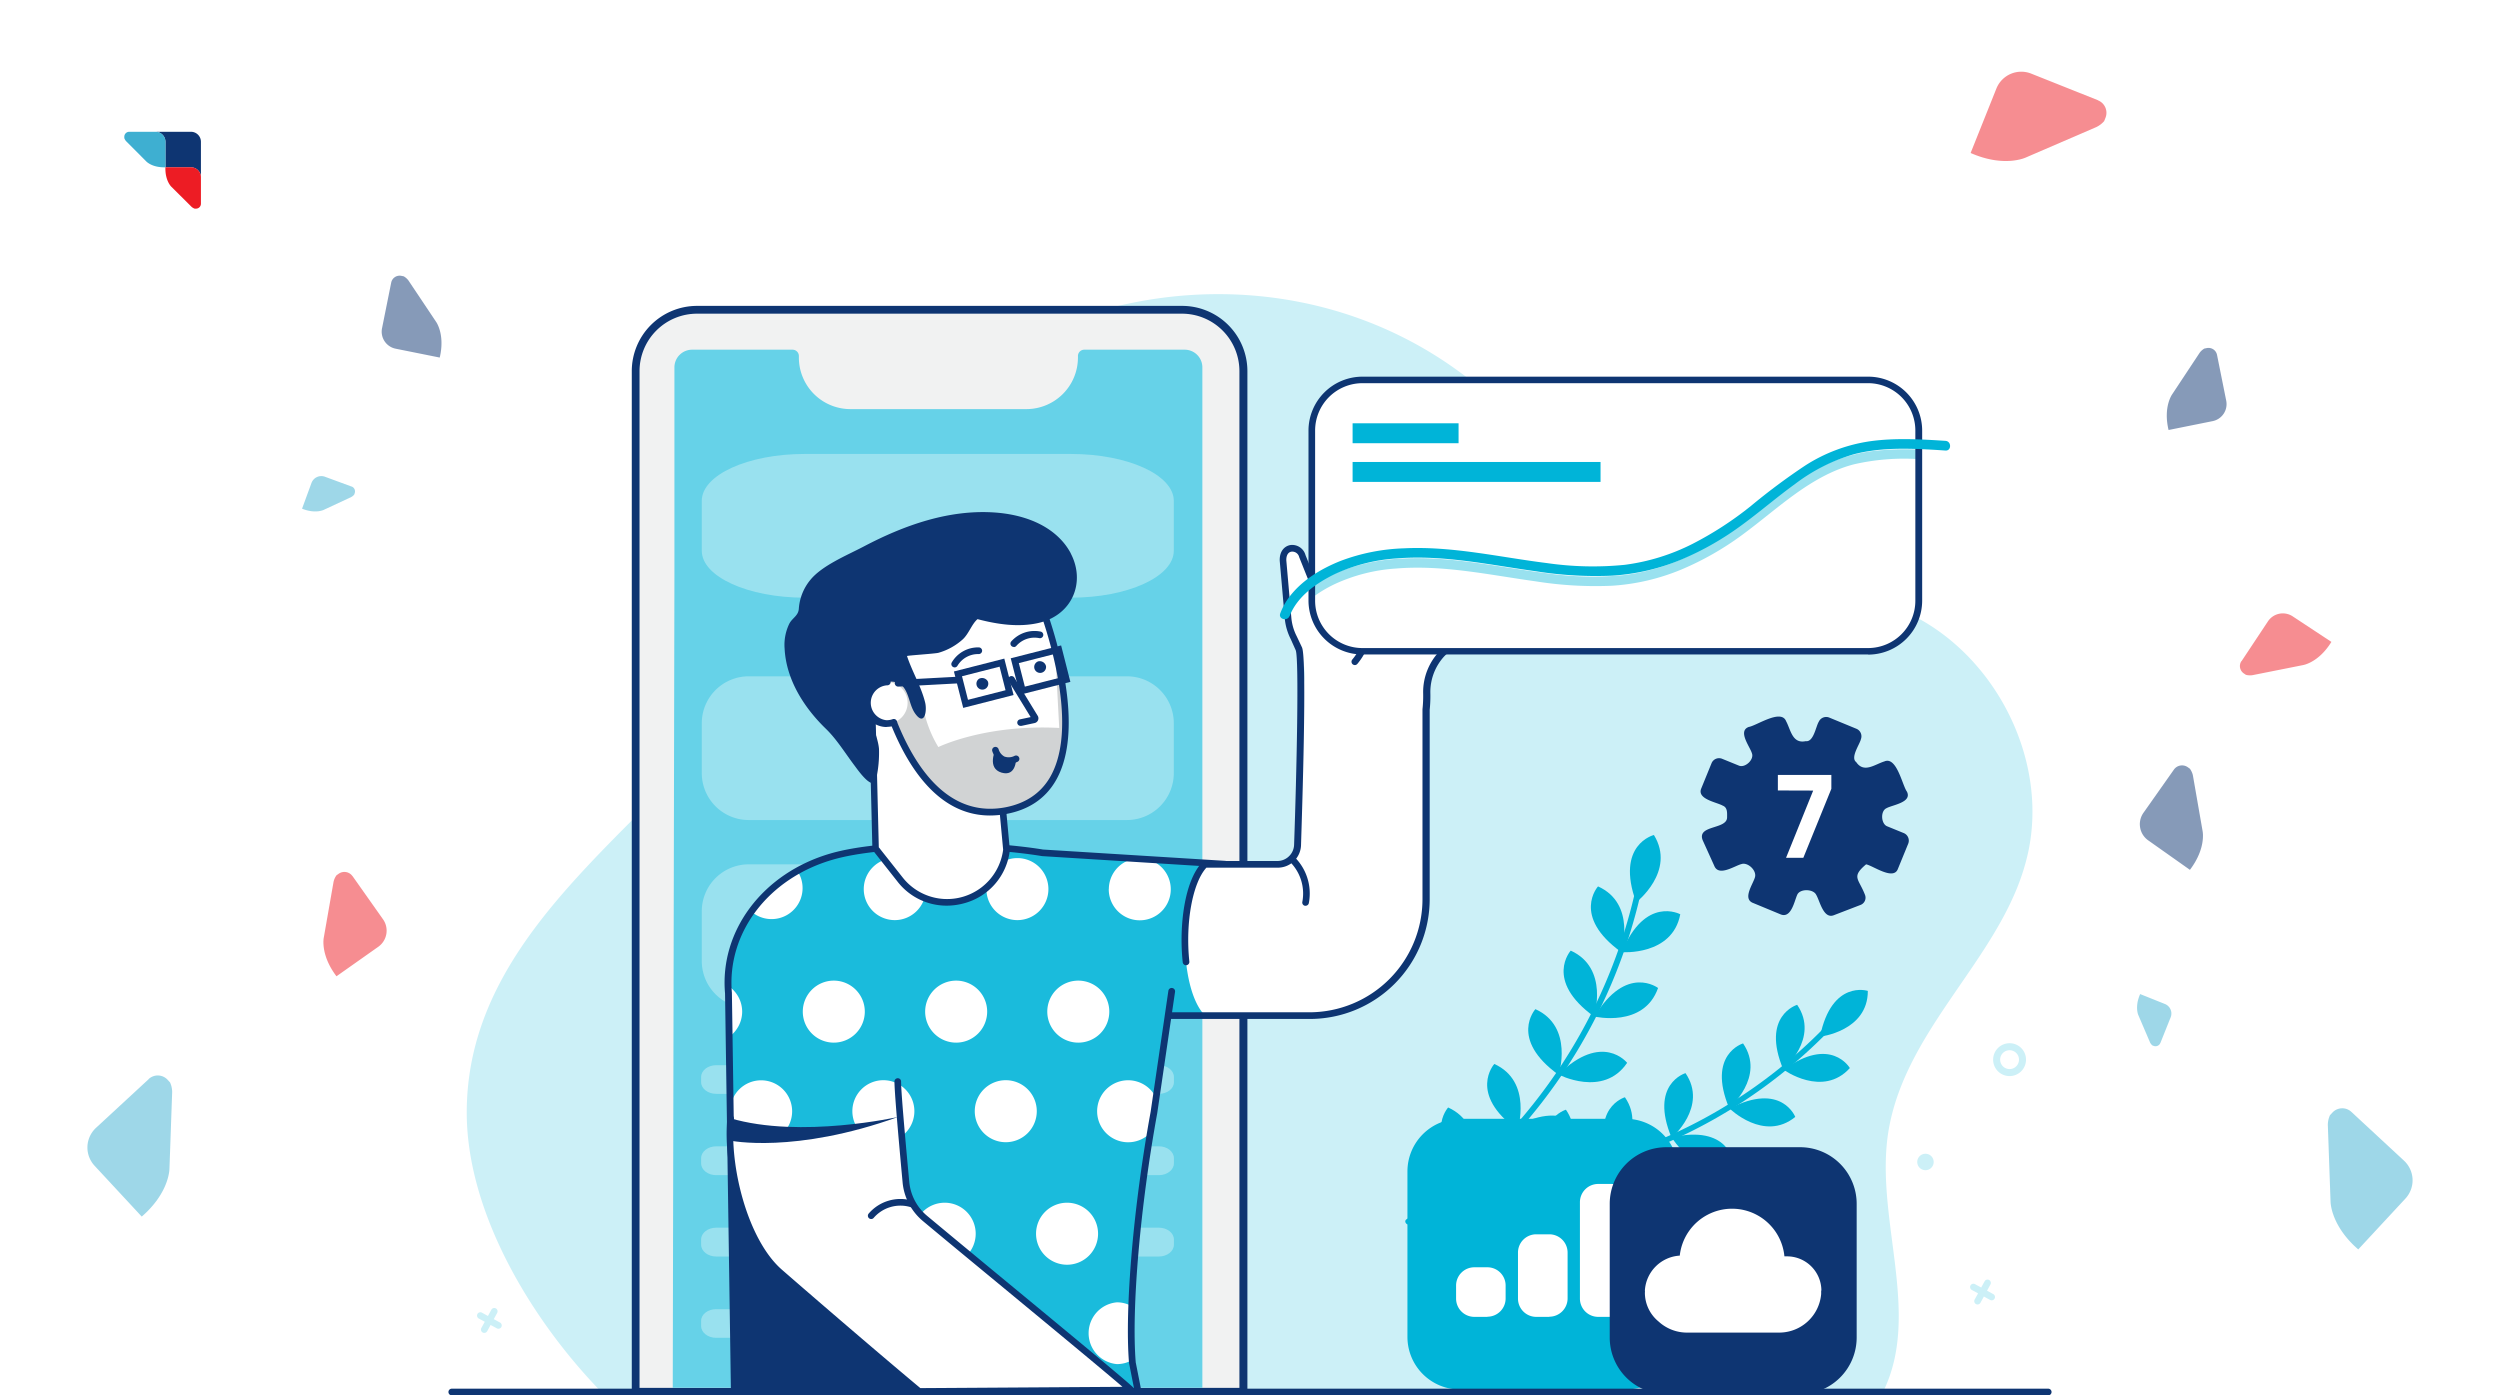 <svg xmlns="http://www.w3.org/2000/svg" xmlns:xlink="http://www.w3.org/1999/xlink" id="Layer_1" data-name="Layer 1" viewBox="0 0 645 360"><defs><style>.cls-1{opacity:0.5;}.cls-2{fill:#ed1c24;}.cls-2,.cls-3,.cls-4{fill-rule:evenodd;}.cls-10,.cls-3{fill:#0e3572;}.cls-4{fill:#3eafd1;}.cls-5{opacity:0.65;}.cls-6{fill:#fff;}.cls-7{fill:#ccf0f7;}.cls-8{fill:#00b4d8;}.cls-9{fill:#f1f2f2;}.cls-11{fill:#66d2e8;}.cls-12{fill:#99e1ef;}.cls-13{fill:#1abbdc;}.cls-14{fill:#d1d3d4;}</style></defs><g class="cls-1"><path class="cls-2" d="M90.93,226l7.89,11.18a5.09,5.09,0,0,1-1.21,7.08l-10.8,7.62c-4.25-5.6-3.27-10-3.27-10l2.52-14.39a4.59,4.59,0,0,1,.76-1.67l.57-.4a2.55,2.55,0,0,1,3.54.61Z"></path><path class="cls-3" d="M100.93,72.91l-2.37,11.8a4.48,4.48,0,0,0,3.5,5.25l11.39,2.29c1.42-6-.94-9.22-.94-9.22l-7.14-10.68a4,4,0,0,0-1.21-1.06l-.6-.12a2.23,2.23,0,0,0-2.63,1.74Z"></path><path class="cls-4" d="M90.71,125.53,83.84,123a2.71,2.71,0,0,0-3.48,1.61l-2.43,6.63c3.48,1.41,5.63.29,5.63.29l7.07-3.3a2.49,2.49,0,0,0,.76-.63l.12-.35a1.36,1.36,0,0,0-.8-1.74Z"></path><path class="cls-4" d="M38.36,278.42,24.75,291a6.92,6.92,0,0,0-.37,9.74l12.19,13.14c7.21-6.24,7.15-12.39,7.15-12.39l.7-19.8a6.18,6.18,0,0,0-.55-2.43l-.64-.69a3.45,3.45,0,0,0-4.87-.18Z"></path><path class="cls-3" d="M560.88,198.54,553,209.72a5.1,5.1,0,0,0,1.22,7.08L565,224.42c4.25-5.6,3.27-10,3.27-10L565.76,200a4.7,4.7,0,0,0-.77-1.67l-.56-.4a2.57,2.57,0,0,0-3.55.61Z"></path><path class="cls-3" d="M572,91.6l2.37,11.8a4.48,4.48,0,0,1-3.5,5.25l-11.38,2.29c-1.43-6,.94-9.22.94-9.22L567.52,91a4,4,0,0,1,1.2-1.07l.6-.12A2.24,2.24,0,0,1,572,91.6Z"></path><path class="cls-2" d="M541.3,25.87,524.07,19a6.92,6.92,0,0,0-9,3.84l-6.65,16.63c8.72,3.85,14.26,1.16,14.26,1.16l18.19-7.85a6.28,6.28,0,0,0,2-1.53l.35-.87a3.46,3.46,0,0,0-1.92-4.48Z"></path><path class="cls-4" d="M557.38,269.09l2.65-6.62a2.65,2.65,0,0,0-1.48-3.44l-6.39-2.56c-1.48,3.35-.45,5.48-.45,5.48l3,7a2.38,2.38,0,0,0,.59.76l.34.13a1.33,1.33,0,0,0,1.72-.74Z"></path><path class="cls-4" d="M606.64,286.85l13.61,12.62a6.92,6.92,0,0,1,.37,9.74l-12.19,13.14c-7.21-6.24-7.15-12.39-7.15-12.39l-.7-19.81a6.14,6.14,0,0,1,.55-2.42l.64-.69a3.46,3.46,0,0,1,4.87-.19Z"></path><path class="cls-2" d="M578.29,170.62l6.84-10.31a4.61,4.61,0,0,1,6.37-1.3l10,6.6c-3.33,5.42-7.39,6-7.39,6l-13,2.59a4.33,4.33,0,0,1-1.66-.09l-.52-.35a2.3,2.3,0,0,1-.65-3.19Z"></path></g><g class="cls-5"><image width="417" height="417" transform="translate(-7.16 -7.08) scale(0.24)"></image></g><circle class="cls-6" cx="42.93" cy="42.93" r="17.93"></circle><path class="cls-3" d="M40.1,34h9.17a2.58,2.58,0,0,1,2.57,2.58v9.16a2.58,2.58,0,0,0-2.57-2.57H42.68V36.61A2.59,2.59,0,0,0,40.1,34Z"></path><path class="cls-2" d="M51.84,52.56V45.7a2.55,2.55,0,0,0-2.54-2.54H42.68c-.12,3.52,1.56,5.05,1.56,5.05l5.19,5.16a2.36,2.36,0,0,0,.79.46h.35a1.27,1.27,0,0,0,1.27-1.27Z"></path><path class="cls-4" d="M33.29,34h6.85a2.56,2.56,0,0,1,2.55,2.55v6.61c-3.52.12-5-1.56-5-1.56l-5.16-5.18a2.34,2.34,0,0,1-.46-.8v-.34A1.28,1.28,0,0,1,33.29,34Z"></path><path class="cls-7" d="M520.39,229.13a57.54,57.54,0,0,0,2.89-9.29c5-23.28-7.64-49-28.32-60.28-14.63-7.95-31.21-10.65-46.91-15.64-15.29-4.86-29.56-13.35-42.1-23.28-10.6-8.39-20.09-18.18-31.15-25.94-48.43-34-118.24-20.37-150.93,28.5-10.69,16-17,34.54-27.45,50.65-24,36.93-75.63,63.54-76,112.71-.2,26,16.59,53.92,34.74,72.58H485.81c10.3-20.78-2.77-46,1.67-68.74,4.56-23.42,24.33-40.1,32.91-61.27Z"></path><path class="cls-8" d="M473.3,264.46a131.56,131.56,0,0,1-92.18,41.22c-.92,0-1-1.4-.1-1.42a130.14,130.14,0,0,0,91.2-40.74c.64-.67,1.72.26,1.08.94Z"></path><path class="cls-8" d="M469.56,267.46s12.37-1.38,12.34-11.81c0,0-9.33-3-12.34,11.81Z"></path><path class="cls-9" d="M305,79.93H179.79A15.81,15.81,0,0,0,164,95.74V359.08h156.8V95.74A15.82,15.82,0,0,0,305,79.93Z"></path><path class="cls-10" d="M165,358.07H319.77V95.74A14.83,14.83,0,0,0,305,80.93H179.79A14.83,14.83,0,0,0,165,95.74V358.07Zm156.8,2H163V95.74a16.84,16.84,0,0,1,16.82-16.82H305a16.85,16.85,0,0,1,16.83,16.82V360.09Z"></path><path class="cls-11" d="M173.57,358.06,174,148.88V94.77a4.57,4.57,0,0,1,4.57-4.55h25.9a1.63,1.63,0,0,1,1.64,1.63v.44a13.3,13.3,0,0,0,13.31,13.26h45.38a13.31,13.31,0,0,0,13.31-13.26v-.44a1.63,1.63,0,0,1,1.64-1.63h25.89a4.56,4.56,0,0,1,4.57,4.55V358.06Z"></path><path class="cls-12" d="M299,282.21H184.77c-2.14,0-3.88-1.37-3.88-3v-1.34c0-1.68,1.74-3.05,3.88-3.05H299c2.13,0,3.87,1.37,3.87,3.05v1.34c0,1.68-1.74,3-3.87,3Z"></path><path class="cls-12" d="M299,303.19H184.77c-2.14,0-3.88-1.36-3.88-3.05v-1.33c0-1.69,1.74-3.06,3.88-3.06H299c2.13,0,3.87,1.37,3.87,3.06v1.33c0,1.69-1.74,3.05-3.87,3.05Z"></path><path class="cls-12" d="M299,324.18H184.77c-2.14,0-3.88-1.37-3.88-3.05v-1.34c0-1.69,1.74-3.05,3.88-3.05H299c2.13,0,3.87,1.36,3.87,3.05v1.34c0,1.68-1.74,3.05-3.87,3.05Z"></path><path class="cls-12" d="M246.9,345.16H184.77c-2.14,0-3.88-1.36-3.88-3.05v-1.34c0-1.68,1.74-3,3.88-3H246.9c2.13,0,3.87,1.37,3.87,3v1.34c0,1.69-1.74,3.05-3.87,3.05Z"></path><path class="cls-12" d="M224.48,260.06H193.17A12.11,12.11,0,0,1,181.06,248V235.08A12.11,12.11,0,0,1,193.17,223h31.31a12.11,12.11,0,0,1,12.11,12.1V248a12.11,12.11,0,0,1-12.11,12.1Z"></path><path class="cls-12" d="M290.74,260.06H259.42a12.1,12.1,0,0,1-12.1-12.1V235.08a12.1,12.1,0,0,1,12.1-12.1h31.32a12.1,12.1,0,0,1,12.1,12.1V248a12.1,12.1,0,0,1-12.1,12.1Z"></path><path class="cls-12" d="M224.48,211.57H193.17a12.11,12.11,0,0,1-12.11-12.1V186.6a12.11,12.11,0,0,1,12.11-12.11h31.31a12.11,12.11,0,0,1,12.11,12.11v12.87a12.11,12.11,0,0,1-12.11,12.1Z"></path><path class="cls-12" d="M290.74,211.57H259.42a12.1,12.1,0,0,1-12.1-12.1V186.6a12.1,12.1,0,0,1,12.1-12.11h31.32a12.1,12.1,0,0,1,12.1,12.11v12.87a12.1,12.1,0,0,1-12.1,12.1Z"></path><path class="cls-12" d="M276.29,154.2H207.61c-14.67,0-26.55-5.42-26.55-12.11V129.22c0-6.68,11.88-12.1,26.55-12.1h68.68c14.67,0,26.55,5.42,26.55,12.1v12.87c0,6.69-11.88,12.11-26.55,12.11Z"></path><path class="cls-8" d="M460.19,276s10.07,7.29,17.07-.44c0,0-4.89-8.49-17.07.44Z"></path><path class="cls-8" d="M446.24,286s8.85,8.74,16.94,2.17c0,0-3.54-9.14-16.94-2.17Z"></path><path class="cls-8" d="M431.29,293.45s6.36,10.69,15.85,6.35c0,0-1.14-9.73-15.85-6.35Z"></path><path class="cls-8" d="M415.64,298.76s3,12.07,13.32,10.69c0,0,1.75-9.64-13.32-10.69Z"></path><path class="cls-8" d="M400.21,302.48s-.12,12.43,10.24,13.66c0,0,4.09-8.9-10.24-13.66Z"></path><path class="cls-8" d="M460.09,275.94s9.45-8.08,3.58-16.7c0,0-9.4,2.77-3.58,16.7Z"></path><path class="cls-8" d="M446.13,285.9s9.46-8.08,3.58-16.7c0,0-9.39,2.77-3.58,16.7Z"></path><path class="cls-8" d="M431.28,293.57s9.46-8.08,3.58-16.7c0,0-9.39,2.76-3.58,16.7Z"></path><path class="cls-8" d="M415.65,299.79s9.46-8.08,3.58-16.7c0,0-9.39,2.77-3.58,16.7Z"></path><path class="cls-8" d="M400.43,303s9.46-8.09,3.58-16.7c0,0-9.39,2.76-3.58,16.7Z"></path><path class="cls-8" d="M423.84,228.06a138.54,138.54,0,0,1-60.08,87.73c-.81.53-1.68-.7-.87-1.22a137,137,0,0,0,59.46-86.76c.2-.94,1.68-.7,1.49.25Z"></path><path class="cls-8" d="M422.13,232.81s10.34-8,4.58-17.38c0,0-10,2.44-4.58,17.38Z"></path><path class="cls-8" d="M418.43,245.66s13.05,1,15.08-9.78c0,0-9.06-4.93-15.08,9.78Z"></path><path class="cls-8" d="M411.38,262.27s12.76,3,16.4-7.37c0,0-8.2-6.26-16.4,7.37Z"></path><path class="cls-8" d="M402.07,277.21s11.6,6.09,17.73-3c0,0-6.37-8.1-17.73,3Z"></path><path class="cls-8" d="M391,290.58s9.32,9.2,17.83,2.27c0,0-3.73-9.61-17.83-2.27Z"></path><path class="cls-8" d="M379.14,302.41s6.74,11.23,16.72,6.63c0,0-1.23-10.24-16.72-6.63Z"></path><path class="cls-8" d="M418.29,245.64s4-12.45-6-16.95c0,0-6.91,7.65,6,16.95Z"></path><path class="cls-8" d="M411.25,262.26s4-12.46-6-17c0,0-6.91,7.65,6,17Z"></path><path class="cls-8" d="M402.13,277.31s4-12.45-6-16.95c0,0-6.92,7.65,6,16.95Z"></path><path class="cls-8" d="M391.53,291.5s4-12.46-6-17c0,0-6.91,7.65,6,17Z"></path><path class="cls-8" d="M379.62,302.73s4-12.46-6-17c0,0-6.92,7.65,6,17Z"></path><path class="cls-8" d="M419.39,358.49h-42.7a13.56,13.56,0,0,1-13.57-13.56V302.22a13.57,13.57,0,0,1,13.57-13.57h42.7A13.57,13.57,0,0,1,433,302.22v42.71a13.56,13.56,0,0,1-13.57,13.56Z"></path><path class="cls-6" d="M383.75,339.75h-3.37a4.71,4.71,0,0,1-4.71-4.71v-3.37a4.71,4.71,0,0,1,4.71-4.71h3.37a4.7,4.7,0,0,1,4.7,4.71V335a4.7,4.7,0,0,1-4.7,4.71Z"></path><path class="cls-6" d="M399.72,339.75h-3.37a4.71,4.71,0,0,1-4.71-4.71V323.16a4.71,4.71,0,0,1,4.71-4.71h3.37a4.72,4.72,0,0,1,4.72,4.71V335a4.72,4.72,0,0,1-4.72,4.71Z"></path><path class="cls-6" d="M415.69,339.75h-3.36a4.71,4.71,0,0,1-4.71-4.71V310.17a4.71,4.71,0,0,1,4.71-4.71h3.36a4.71,4.71,0,0,1,4.72,4.71V335a4.71,4.71,0,0,1-4.72,4.71Z"></path><path class="cls-10" d="M464.42,359.68H429.91a14.59,14.59,0,0,1-14.6-14.59V310.58a14.6,14.6,0,0,1,14.6-14.6h34.51a14.6,14.6,0,0,1,14.6,14.6v34.51a14.6,14.6,0,0,1-14.6,14.59Z"></path><path class="cls-6" d="M469.92,333a8.87,8.87,0,0,0-8.87-8.86c-.22,0-.45,0-.67,0a13.57,13.57,0,0,0-27-.19,9.59,9.59,0,0,0-9,9h0a2,2,0,0,1,0,.56,9.6,9.6,0,0,0,3.52,7.43,10.82,10.82,0,0,0,7.35,2.87h23.79a10.87,10.87,0,0,0,10.82-9.95c0-.3,0-.6,0-.91Z"></path><path class="cls-7" d="M498.89,299.79a2.12,2.12,0,1,1-2.12-2.12,2.12,2.12,0,0,1,2.12,2.12Z"></path><path class="cls-7" d="M518.47,275.82a2.43,2.43,0,1,1,2.43-2.43,2.43,2.43,0,0,1-2.43,2.43Zm0-6.67a4.24,4.24,0,1,0,4.24,4.24,4.23,4.23,0,0,0-4.24-4.24Z"></path><path class="cls-7" d="M514.26,333.88l-1.6-.88.87-1.6a.85.85,0,1,0-1.5-.82l-.88,1.6-1.6-.87a.85.85,0,0,0-.82,1.5l1.61.88-.88,1.6a.85.85,0,1,0,1.5.82l.88-1.6,1.61.87a.85.85,0,1,0,.81-1.5Z"></path><path class="cls-7" d="M129,341.21l-1.6-.87.87-1.61a.85.85,0,1,0-1.5-.82l-.88,1.61-1.6-.88a.86.86,0,0,0-.83,1.5l1.61.88-.88,1.6a.87.87,0,0,0,.35,1.17.86.86,0,0,0,1.16-.35l.87-1.6,1.61.87a.86.86,0,0,0,1.17-.34.87.87,0,0,0-.35-1.16Z"></path><path class="cls-10" d="M492.34,217.62l-2.68,6.55c-1.13,3.09-6.45-.85-8.21-1.17-3.88,3.29-1.92,3.64-.31,7.8a2,2,0,0,1-1.09,2.66l-6.81,2.62c-2.8,1.23-3.72-3.69-4.67-5.23-.75-1.52-4.1-1.6-4.85-.07s-1.54,6.37-4.41,5.09L452.38,233c-3-1.06,0-5,.42-6.75s-1.92-3.86-3.51-3.32c-1.78.46-5.85,3.3-7,.47l-3-6.63c-1.54-4,6.35-2.69,6.3-5.93,0-1.12.15-2.51-1.16-3-1.55-.88-6.69-1.66-5.5-4.43l2.67-6.55a2.09,2.09,0,0,1,2.76-1.07l4.3,1.75c1.62.64,4-1.62,3.32-3.23-.49-1.67-3.73-5.7-.79-6.76,2-.32,8.34-4.73,9.62-1.49,1.21,2.24,1.59,5.89,5.06,5.16,2.05.3,2.62-3.81,3.37-5a2.1,2.1,0,0,1,2.77-1.06L478.9,188a2.1,2.1,0,0,1,1.22,2.69c-.27,1.3-2.8,4.76-1.22,5.93,2,2.93,4.77.6,7.26-.17,3.2-1.4,4.63,6.17,5.83,7.8,1.39,2.8-3.79,3.42-5.26,4.26-1.62.7-1.44,4,.12,4.66l4.26,1.74A2.11,2.11,0,0,1,492.34,217.62Z"></path><polygon class="cls-13" points="310.92 223.04 251.11 218.57 244.37 265.67 310.88 262.02 310.92 223.04 310.92 223.04"></polygon><path class="cls-13" d="M189.44,359l-1.52-102.73c-1.38-15.81,9.65-30.37,26.66-35.27,12.77-3.67,38.36-3.58,54.43-.93,23.37,3.86,31.21,18.93,32.87,39.94l-4.17,27.05c-4.6,25.16-6.65,51.48-5.56,64.57L293.6,359Z"></path><path class="cls-6" d="M238.85,229.39a8,8,0,1,0-8,8,8,8,0,0,0,8-8Z"></path><path class="cls-6" d="M256.58,352a8,8,0,1,0-8-8,8,8,0,0,0,8,8Z"></path><path class="cls-6" d="M267.49,286.69a8,8,0,1,0-8,8,8,8,0,0,0,8-8Z"></path><path class="cls-6" d="M243.73,326.3a8,8,0,1,0-8-8,8,8,0,0,0,8,8Z"></path><path class="cls-6" d="M235.91,286.69a8,8,0,1,0-8,8,8,8,0,0,0,8-8Z"></path><path class="cls-6" d="M298.29,283.28a8,8,0,1,0-1.49,9c.29-1.73.59-3.45.91-5.18l.58-3.78Z"></path><path class="cls-6" d="M225,352a8,8,0,1,0-8-8,8,8,0,0,0,8,8Z"></path><path class="cls-6" d="M191.48,261a8,8,0,0,0-3.66-6.69c0,.64.05,1.28.1,1.93l.17,11.28a8,8,0,0,0,3.39-6.52Z"></path><path class="cls-6" d="M212.15,326.3a8,8,0,1,0-8-8,8,8,0,0,0,8,8Z"></path><path class="cls-6" d="M196.37,278.72a8,8,0,1,0,8,8,8,8,0,0,0-8-8Z"></path><path class="cls-6" d="M238.69,261a8,8,0,1,0,8-8,8,8,0,0,0-8,8Z"></path><path class="cls-6" d="M207.12,261a8,8,0,1,0,8-8,8,8,0,0,0-8,8Z"></path><path class="cls-6" d="M193.87,235.21a8,8,0,0,0,11.86-10.51,36.92,36.92,0,0,0-11.86,10.51Z"></path><path class="cls-6" d="M201.4,344a8,8,0,0,0-12.28-6.69l.2,13.5A7.95,7.95,0,0,0,201.4,344Z"></path><path class="cls-6" d="M275.3,326.3a8,8,0,1,0-8-8,8,8,0,0,0,8,8Z"></path><path class="cls-6" d="M292,337a7.85,7.85,0,0,0-3.83-1,8,8,0,0,0,0,15.94,7.83,7.83,0,0,0,3.93-1.05A135.41,135.41,0,0,1,292,337Z"></path><path class="cls-6" d="M286.2,261a8,8,0,1,0-8,8,8,8,0,0,0,8-8Z"></path><path class="cls-6" d="M254.49,229.39a8,8,0,1,0,8-8,8,8,0,0,0-8,8Z"></path><path class="cls-6" d="M286.06,229.39A8,8,0,1,0,297,222l-4.77-.36a8,8,0,0,0-6.15,7.75Z"></path><path class="cls-10" d="M294.65,359.86H188.59l-1.53-103.58c-1.42-16.19,9.8-31.06,27.28-36.1,13.2-3.8,39-3.57,54.77-1l47,2.92a.86.86,0,0,1-.11,1.72l-47.12-2.94c-15.62-2.58-41.07-2.83-54,.91-16.69,4.81-27.4,18.94-26.05,34.36l1.51,101.95H292.56l-1.27-6.44c-1.15-13.93,1.14-40.57,5.57-64.79l4.58-31.24a.85.85,0,0,1,1-.72.86.86,0,0,1,.72,1l-4.59,31.27c-4.4,24.09-6.68,50.51-5.55,64.32l1.65,8.35Z"></path><path class="cls-6" d="M384.18,147.21l-2.73,2.72-.05-.07,5.21-5.2c2.4-2.89.25-7.45-3.92-5.12l1.49-1.5c2.55-3,0-8-4.65-4.65l-3.66,3.66c2.06-3.06-.45-7.47-4.93-4.28l-12.61,12.62-13.25,11.52a2.58,2.58,0,0,1-4.1-1l-5-12.41c-.83-2.91-5.13-2.91-5,1.11l1.32,15a13.65,13.65,0,0,0,1.44,4.9l1.37,2.89a15.2,15.2,0,0,1,1.29,9,28.9,28.9,0,0,0-.2,6.34l-1.42,35.14a5.23,5.23,0,0,1-5.22,5.1H310.88c-6.9,6.9-6.9,32.13,0,39H337.8a30,30,0,0,0,30-30V183.1a31.76,31.76,0,0,0,.17-4.46,14.36,14.36,0,0,1,4.25-10.31l.16-.16,0,.05,16.36-16.36c2.54-3.05,0-8-4.64-4.65Z"></path><path class="cls-10" d="M337.8,262.88H302.29a.86.86,0,1,1,0-1.71H337.8A29.2,29.2,0,0,0,367,232V183a32.19,32.19,0,0,0,.17-4.32,15.28,15.28,0,0,1,4.49-10.93l.77-.76,0,0,15.76-15.76a2.91,2.91,0,0,0,.16-3.74c-.78-.84-2.13-.71-3.65.35l-3.41,3.42-1-1.46.45-.57,5.21-5.2a3,3,0,0,0,.23-3.66c-.66-.8-1.81-.84-3.14-.1l-5.37,3,5.84-5.85a2.92,2.92,0,0,0,.18-3.74c-.78-.84-2.15-.71-3.66.35l-3.61,3.61-1.31-1.09a2.88,2.88,0,0,0-.07-3.56c-.8-.78-2.11-.62-3.6.42L358.93,146l-13.28,11.56a3.45,3.45,0,0,1-3.08.75,3.4,3.4,0,0,1-2.38-2.06l-5-12.51a1.83,1.83,0,0,0-2-1.41c-.87.13-1.36,1-1.32,2.26l1.31,14.94a13,13,0,0,0,1.36,4.6l1.37,2.89c1.36,2.85,0,42.91-.24,50.91a6,6,0,0,1-6.08,5.93H311.25c-3.57,3.92-5.45,14.2-4.4,24.2a.86.86,0,1,1-1.71.18c-1-9.32.47-21.19,5.13-25.85l.25-.25h19a4.34,4.34,0,0,0,4.36-4.26c.64-18.25,1.31-48,.41-50.13L333,164.87a14.74,14.74,0,0,1-1.52-5.19l-1.31-15c-.09-2.67,1.43-3.85,2.77-4.06a3.56,3.56,0,0,1,3.88,2.6l5,12.37a1.7,1.7,0,0,0,1.2,1,1.73,1.73,0,0,0,1.54-.38l13.24-11.52,12.68-12.67c3.3-2.35,5.31-.82,5.85-.29a4,4,0,0,1,1.15,2.49l1.59-1.58c2.72-1.93,4.87-1.35,6-.16a4.6,4.6,0,0,1,.22,5.53,3.5,3.5,0,0,1,2.33,1.23,4.72,4.72,0,0,1-.29,5.91l0,.05a3.46,3.46,0,0,1,2.43,1.09,4.69,4.69,0,0,1-.17,6.07l-17,17,0,0a13.65,13.65,0,0,0-3.56,9.25,34.44,34.44,0,0,1-.17,4.52V232a30.93,30.93,0,0,1-30.89,30.89Z"></path><path class="cls-6" d="M225.93,219l6.28,8a15.45,15.45,0,0,0,27.46-7.68h0l-3-32.15-31.62-3.44.86,35.31Z"></path><path class="cls-10" d="M226.78,218.66l6.11,7.73a14.58,14.58,0,0,0,25.92-7.16l-2.91-31.35-30-3.26.83,34Zm17.43,15a16,16,0,0,1-12.67-6.23l-6.46-8.19-.89-36.57,33.29,3.62,3.06,32.94,0,.09a16,16,0,0,1-11.79,13.72,16.86,16.86,0,0,1-4.52.62Z"></path><polygon class="cls-10" points="188.42 294.27 189.7 359.04 248.63 358.67 188.42 294.27 188.42 294.27"></polygon><path class="cls-6" d="M291.89,358.64c-3.27-3.22-48.86-40.35-55.84-46.44,0,0,0,0,0,0-2.9-2.63-4.18-19.64-4.19-24.06l-31,5.72-12.34-5.28c-1.2,12.07,3.53,31.69,12.67,39.66,9.8,8.53,26.71,23.06,36,30.76l54.69-.36Z"></path><path class="cls-10" d="M236.89,359.86l-.24-.2c-9-7.51-25.72-21.82-36-30.78-9.2-8-14.22-27.72-13-40.39a.85.85,0,1,1,1.7.17c-1.22,12.25,3.57,31.25,12.39,38.93,10.18,8.87,26.65,23,35.72,30.55l52.14-.34c-4.78-4.13-18.27-15.27-30.37-25.28-8.3-6.85-16.13-13.32-21.11-17.48a14.75,14.75,0,0,1-5.25-10c-1.38-14.92-2.09-23.67-2.1-26a.86.86,0,0,1,.86-.86h0a.85.85,0,0,1,.85.86c0,2.26.74,11.2,2.11,25.86a13,13,0,0,0,4.64,8.82c5,4.16,12.8,10.63,21.09,17.48,14.88,12.29,30.26,25,32.12,26.83l1.48,1.46-57.08.37Z"></path><path class="cls-10" d="M231.85,288.14s-25.22,5.74-43.48.35l0,5.78s16.59,3.53,43.43-6.13Z"></path><path class="cls-6" d="M261.12,146.91a29.93,29.93,0,0,1,9.13,13.79c4.4,13.75,11.5,44.28-10.69,48.45-19.18,3.6-28.37-18.2-32.36-33.14a29.1,29.1,0,0,1,9.17-29.9c6.25-5.22,14.7-7.67,24.75.8Z"></path><path class="cls-14" d="M272.2,167.51l1.08,20.3c-19.14-1-31.19,4.93-31.19,4.93a30.58,30.58,0,0,1-4.1-11.41h0c-1.94,0-7.1-9.15-8.06-7.46l-1.6,6.48c4.74,14,14.63,31.92,31.23,28.8,19-3.57,16.53-26.5,12.64-41.64Z"></path><path class="cls-10" d="M248,142.22c-3.77,0-7.49,1.52-11.12,4.55a28.32,28.32,0,0,0-8.89,29c3.65,13.66,12.59,36.05,31.38,32.52,5.17-1,9-3.53,11.44-7.59,6.4-10.75,1.86-29.53-1.42-39.76a29,29,0,0,0-8.86-13.39h0q-6.35-5.35-12.53-5.35Zm7.42,68.18c-17.24,0-25.56-21-29.09-34.17a30,30,0,0,1,9.45-30.78c8.18-6.84,17.12-6.56,25.86.81h0a30.68,30.68,0,0,1,9.38,14.18c3.37,10.5,8,29.83,1.26,41.15-2.68,4.51-6.93,7.34-12.6,8.4a22.88,22.88,0,0,1-4.26.41Z"></path><path class="cls-10" d="M266.24,185.54h0Zm-2.93,1.74a.87.87,0,0,1-.84-.68.86.86,0,0,1,.66-1l2.78-.59-5.66-9.25a.86.86,0,1,1,1.47-.89l6,9.79a1.25,1.25,0,0,1-.8,1.89l-3.41.73-.18,0Z"></path><path class="cls-10" d="M260.11,197.06a4,4,0,0,1-1.74-.39,4.93,4.93,0,0,1-2.38-2.94.84.84,0,0,1,.6-1,.86.86,0,0,1,1.06.6,3.15,3.15,0,0,0,1.47,1.85,3.26,3.26,0,0,0,2.68-.19.86.86,0,0,1,1.13.45.84.84,0,0,1-.45,1.12,5.89,5.89,0,0,1-2.37.55Z"></path><path class="cls-10" d="M261.55,166.91a.87.87,0,0,1-.54-.19.85.85,0,0,1-.13-1.2,8,8,0,0,1,7.6-2.57.86.86,0,0,1-.34,1.69,6.21,6.21,0,0,0-5.92,2,.88.88,0,0,1-.67.31Z"></path><path class="cls-10" d="M246.3,172.19a.87.87,0,0,1-.41-.11.85.85,0,0,1-.34-1.16,7.85,7.85,0,0,1,7-3.89.87.87,0,0,1,.84.88.88.88,0,0,1-.88.84,6.2,6.2,0,0,0-5.47,3,.88.88,0,0,1-.75.45Z"></path><path class="cls-10" d="M269.87,171.86a1.53,1.53,0,1,1-2-1.23,1.66,1.66,0,0,1,2,1.23Z"></path><path class="cls-10" d="M254.86,175.8a1.53,1.53,0,1,1-2.26-.68,1.69,1.69,0,0,1,2.26.68Z"></path><path class="cls-10" d="M276.27,142.78a16,16,0,0,0-2.19-3.16c-4.22-4.76-10.75-6.87-17.1-7.37-12-.93-23.68,3.24-34.18,8.77-4.27,2.25-10.71,4.86-13.76,8.63A13.12,13.12,0,0,0,206.1,157c-.1,1.86-1.63,2.38-2.44,3.88a12.43,12.43,0,0,0-1.23,6.47c.41,8,5,15.19,10.6,20.63,2.86,2.75,5.08,6.43,7.48,9.59.8,1.06,5,7.14,5.61,3.11a31.29,31.29,0,0,0,.66-7.47c-.36-4.41-4.54-11.21-1.31-15.32,1.7-2.17,5.72-2.93,7.59-.64,1.56,1.92,1.61,4.85,3.07,6.87,2.42,3.35,3.09-.71,2.56-2.86-1-4.11-3.37-8-4.68-12,0-.15,7.25-.6,8.12-.84a15.87,15.87,0,0,0,6.21-3.42c1.59-1.42,2.37-4,3.85-5.25l.05,0c5.12,1.33,10.44,2.13,15.57,1,8.95-2,12.29-10.59,8.46-17.93Z"></path><path class="cls-6" d="M234.16,181.48a5.38,5.38,0,1,1-5.23-5.53,5.38,5.38,0,0,1,5.23,5.53Z"></path><path class="cls-10" d="M228.78,187.57h-.18a6.24,6.24,0,0,1,.34-12.48.87.87,0,0,1,.85.88.86.86,0,0,1-.89.84,4.52,4.52,0,0,0-.25,9,4.39,4.39,0,0,0,1.65-.26.86.86,0,0,1,.59,1.62,6.32,6.32,0,0,1-2.11.36Z"></path><path class="cls-10" d="M231.72,177.14a.86.86,0,0,1,0-1.72l15.41-.83a.86.86,0,0,1,.09,1.72l-15.42.83Z"></path><path class="cls-10" d="M349.54,171.59a.9.9,0,0,1-.53-.19.87.87,0,0,1-.14-1.21,14.46,14.46,0,0,0,2.46-14.43.85.85,0,0,1,1.56-.7,16.19,16.19,0,0,1-2.67,16.2.88.88,0,0,1-.68.33Z"></path><path class="cls-10" d="M371.14,164.79a.87.87,0,0,1-.79-.51c-4.6-10.64-12.42-13.43-12.51-13.45a.86.86,0,0,1,.56-1.63c.35.12,8.61,3,13.53,14.39a.85.85,0,0,1-.45,1.13.8.8,0,0,1-.34.07Z"></path><path class="cls-10" d="M366.12,148a.86.86,0,0,1-.6-.24.85.85,0,0,1,0-1.21l9.75-10.13a.87.87,0,0,1,1.22,0,.86.86,0,0,1,0,1.22l-9.76,10.12a.8.8,0,0,1-.61.26Z"></path><path class="cls-10" d="M372,151.29a.82.82,0,0,1-.59-.24.86.86,0,0,1,0-1.22l9.76-10.12a.87.87,0,0,1,1.22,0,.85.85,0,0,1,0,1.21L372.62,151a.87.87,0,0,1-.62.26Z"></path><path class="cls-10" d="M375.07,157.31a.88.88,0,0,1-.6-.24.85.85,0,0,1,0-1.21l9.76-10.13a.85.85,0,0,1,1.21,0,.87.87,0,0,1,0,1.22l-9.76,10.12a.83.83,0,0,1-.62.26Z"></path><path class="cls-10" d="M224.77,314.51a.89.89,0,0,1-.57-.21.86.86,0,0,1-.07-1.21,10.81,10.81,0,0,1,11.39-3.27.86.86,0,1,1-.56,1.63,9.11,9.11,0,0,0-9.55,2.76.81.81,0,0,1-.64.3Z"></path><path class="cls-10" d="M248.2,174.48l1.54,6.07,9.69-2.47L257.89,172l-9.69,2.47Zm.31,8.16-2.4-9.4,13-3.32,2.39,9.4-13,3.32Z"></path><path class="cls-10" d="M262.86,171.08l1.55,6.07,9.68-2.47-1.54-6.07-9.69,2.47Zm.3,8.16-2.39-9.4,13-3.32,2.39,9.4-13,3.32Z"></path><path class="cls-10" d="M336.84,233.69l-.17,0a.85.85,0,0,1-.67-1,11.53,11.53,0,0,0-3.36-10.5.86.86,0,0,1,1.13-1.29A13.23,13.23,0,0,1,337.68,233a.87.87,0,0,1-.84.69Z"></path><path class="cls-10" d="M256.81,193.5s1.22,3.26,5.34,2.23c0,0,.08,4.74-3.75,3.61s-1.59-5.84-1.59-5.84Z"></path><path class="cls-6" d="M482,168H351.51A13.07,13.07,0,0,1,338.44,155v-43.9A13.06,13.06,0,0,1,351.51,98H482A13.06,13.06,0,0,1,495,111.07V155A13.07,13.07,0,0,1,482,168Z"></path><polygon class="cls-8" points="376.31 114.35 348.97 114.35 348.97 109.21 376.31 109.21 376.31 114.35 376.31 114.35"></polygon><polygon class="cls-8" points="412.94 124.33 348.97 124.33 348.97 119.19 412.94 119.19 412.94 124.33 412.94 124.33"></polygon><path class="cls-12" d="M495,118.46V116a72.78,72.78,0,0,0-12.52.46,42.38,42.38,0,0,0-16.74,6.26,166.6,166.6,0,0,0-14,10.43,87.57,87.57,0,0,1-15.05,9.77,53.93,53.93,0,0,1-17.57,5.44,82.81,82.81,0,0,1-20-.45c-12.31-1.54-24.52-4.44-37-3.82a51,51,0,0,0-16.33,3.28,38.64,38.64,0,0,0-7.39,3.88v3.07a33.09,33.09,0,0,1,6-3.64,44.32,44.32,0,0,1,15.77-4c12.14-1,24,1.64,36,3.3a97.9,97.9,0,0,0,19.72,1.14,55.72,55.72,0,0,0,18-4.22A76.38,76.38,0,0,0,449.49,138c4.61-3.38,8.93-7.13,13.57-10.47s9.62-6.26,15.19-7.72A57.58,57.58,0,0,1,495,118.46Z"></path><path class="cls-10" d="M351.51,98.86a12.23,12.23,0,0,0-12.21,12.21V155a12.22,12.22,0,0,0,12.21,12.2H482A12.21,12.21,0,0,0,494.16,155v-43.9A12.22,12.22,0,0,0,482,98.86Zm130.44,70H351.51A13.94,13.94,0,0,1,337.59,155v-43.9a13.93,13.93,0,0,1,13.92-13.92H482a13.93,13.93,0,0,1,13.92,13.92V155A13.94,13.94,0,0,1,482,168.89Z"></path><path class="cls-8" d="M332.73,158.94c1.95-5.1,7-8.58,11.72-10.86a44.75,44.75,0,0,1,15.77-4c12.14-1,24,1.65,36,3.3a97.9,97.9,0,0,0,19.72,1.14,55.46,55.46,0,0,0,18-4.22,75.92,75.92,0,0,0,15.55-8.91c4.61-3.37,8.93-7.12,13.57-10.47a46.51,46.51,0,0,1,15.19-7.71c6.17-1.62,12.62-1.58,18.94-1.26,1.58.08,3.16.18,4.74.29s1.6-2.39,0-2.5c-6.47-.42-13-.79-19.43.1a42.08,42.08,0,0,0-16.74,6.26,164.32,164.32,0,0,0-14,10.42,88.22,88.22,0,0,1-15.05,9.78,53.91,53.91,0,0,1-17.57,5.43,82.81,82.81,0,0,1-20-.45c-12.31-1.53-24.52-4.44-37-3.81a50.71,50.71,0,0,0-16.33,3.27c-5.19,2.08-10.34,5.22-13.6,9.87a17,17,0,0,0-1.9,3.64c-.57,1.5,1.84,2.15,2.4.66Z"></path><path class="cls-10" d="M528.44,360H116.56a.86.86,0,1,1,0-1.72H528.44a.86.86,0,0,1,0,1.72Z"></path><path class="cls-6" d="M458.69,203.94v-4h13.8v3.57l-7.23,17.8H460.8l7-17.34Z"></path></svg>
